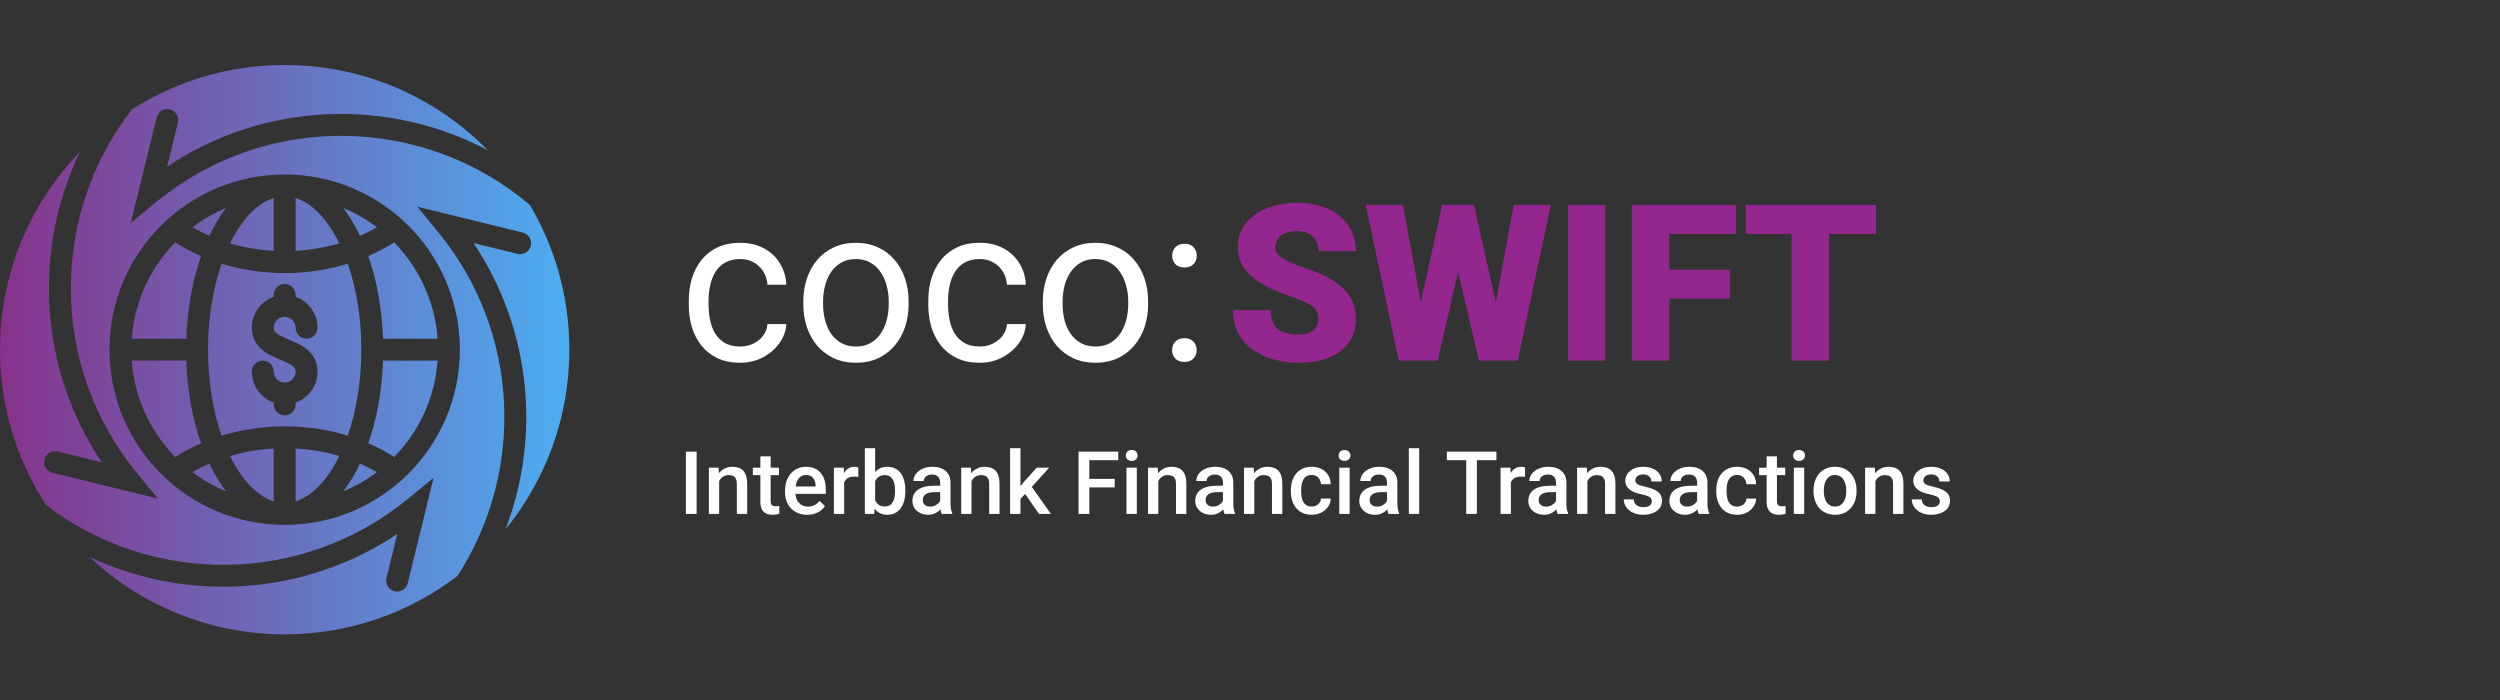 <?xml version="1.0" encoding="UTF-8"?>
<svg xmlns="http://www.w3.org/2000/svg" width="500" height="140" viewBox="0 0 500 140" fill="none">
  <rect x="0" y="0" width="500" height="140" fill="#333333" stroke="none"/>
  <g clip-path="url(#clip0_308_510)">
    <path d="M46.48 47.739C48.897 43.207 51.813 40.51 54.745 39.613V50.167C51.685 49.999 48.752 49.481 46.005 48.667C46.16 48.351 46.318 48.042 46.48 47.739Z" fill="url(#paint0_linear_308_510)"></path>
    <path fill-rule="evenodd" clip-rule="evenodd" d="M59.125 54.606H57.039L56.935 54.606L56.831 54.606H54.745V54.553C51.102 54.372 47.599 53.745 44.32 52.733C42.619 57.621 41.606 63.528 41.606 69.935C41.606 76.342 42.619 82.249 44.32 87.137C48.251 85.924 52.504 85.264 56.935 85.264C61.366 85.264 65.619 85.924 69.55 87.137C71.251 82.249 72.263 76.342 72.263 69.935C72.263 63.528 71.251 57.621 69.55 52.733C66.271 53.745 62.768 54.372 59.125 54.553V54.606ZM54.745 65.555C54.745 64.346 55.725 63.366 56.935 63.366C58.144 63.366 59.125 64.346 59.125 65.555C59.125 66.765 60.105 67.745 61.315 67.745C62.524 67.745 63.504 66.765 63.504 65.555C63.504 62.695 61.676 60.262 59.125 59.36V58.986C59.125 57.777 58.144 56.796 56.935 56.796C55.725 56.796 54.745 57.777 54.745 58.986V59.36C52.194 60.262 50.365 62.695 50.365 65.555C50.365 67.935 51.645 69.451 52.957 70.368C53.58 70.804 54.227 71.121 54.748 71.357C55.025 71.482 55.231 71.57 55.402 71.644C55.617 71.736 55.778 71.805 55.956 71.894C56.22 72.026 56.597 72.19 56.916 72.328L56.921 72.33C57.073 72.396 57.211 72.456 57.317 72.504C57.75 72.7 58.11 72.886 58.404 73.091C58.925 73.456 59.125 73.775 59.125 74.315C59.125 75.524 58.145 76.504 56.936 76.504C55.727 76.504 54.745 75.524 54.745 74.315C54.745 73.105 53.765 72.125 52.555 72.125C51.346 72.125 50.365 73.105 50.365 74.315C50.365 77.175 52.194 79.608 54.745 80.51V80.884C54.745 82.094 55.725 83.074 56.935 83.074C58.144 83.074 59.125 82.094 59.125 80.884V80.51C61.676 79.608 63.504 77.175 63.504 74.315C63.504 71.935 62.225 70.419 60.913 69.502C60.289 69.066 59.643 68.749 59.121 68.513C58.845 68.388 58.639 68.3 58.468 68.227C58.253 68.134 58.092 68.065 57.914 67.976C57.65 67.844 57.273 67.68 56.953 67.542C56.8 67.475 56.66 67.415 56.553 67.366C56.12 67.17 55.76 66.984 55.466 66.779C54.944 66.414 54.745 66.095 54.745 65.555Z" fill="url(#paint1_linear_308_510)"></path>
    <path d="M76.606 72.125C76.402 78.155 75.357 83.803 73.659 88.656C75.481 89.446 77.211 90.363 78.831 91.392C83.773 86.35 86.987 79.608 87.515 72.125H76.606Z" fill="url(#paint2_linear_308_510)"></path>
    <path d="M87.515 67.745H76.606C76.402 61.715 75.357 56.067 73.659 51.215C75.481 50.424 77.211 49.507 78.832 48.478C83.773 53.52 86.987 60.262 87.515 67.745Z" fill="url(#paint3_linear_308_510)"></path>
    <path d="M59.125 39.613V50.167C62.184 49.999 65.118 49.481 67.865 48.667C67.71 48.351 67.552 48.042 67.39 47.739C64.973 43.207 62.056 40.51 59.125 39.613Z" fill="url(#paint4_linear_308_510)"></path>
    <path d="M59.125 89.703V100.257C62.056 99.36 64.973 96.663 67.39 92.131C67.552 91.828 67.71 91.519 67.865 91.203C65.118 90.389 62.184 89.871 59.125 89.703Z" fill="url(#paint5_linear_308_510)"></path>
    <path d="M54.745 100.257V89.703C51.685 89.871 48.752 90.389 46.005 91.203C46.16 91.519 46.318 91.828 46.48 92.131C48.897 96.663 51.813 99.36 54.745 100.257Z" fill="url(#paint6_linear_308_510)"></path>
    <path d="M68.64 98.278C69.598 97.034 70.472 95.66 71.254 94.192C71.511 93.711 71.76 93.217 72 92.71C73.177 93.225 74.307 93.797 75.384 94.422C73.323 95.977 71.06 97.278 68.64 98.278Z" fill="url(#paint7_linear_308_510)"></path>
    <path d="M68.64 41.592C71.06 42.592 73.323 43.893 75.384 45.448C74.307 46.073 73.177 46.645 72 47.16C71.76 46.653 71.511 46.159 71.254 45.678C70.472 44.211 69.598 42.836 68.64 41.592Z" fill="url(#paint8_linear_308_510)"></path>
    <path d="M45.229 98.278C44.272 97.034 43.398 95.66 42.615 94.192C42.359 93.711 42.11 93.217 41.87 92.71C40.693 93.225 39.563 93.797 38.486 94.422C40.547 95.977 42.81 97.278 45.229 98.278Z" fill="url(#paint9_linear_308_510)"></path>
    <path d="M40.211 88.656C38.513 83.803 37.468 78.155 37.264 72.125H26.355C26.883 79.608 30.097 86.35 35.038 91.392C36.659 90.363 38.389 89.446 40.211 88.656Z" fill="url(#paint10_linear_308_510)"></path>
    <path d="M40.211 51.214C38.513 56.067 37.468 61.715 37.264 67.745H26.355C26.883 60.262 30.097 53.52 35.038 48.478C36.659 49.507 38.389 50.424 40.211 51.214Z" fill="url(#paint11_linear_308_510)"></path>
    <path d="M41.87 47.16C42.11 46.653 42.359 46.159 42.615 45.678C43.398 44.211 44.272 42.836 45.229 41.592C42.81 42.592 40.547 43.893 38.486 45.448C39.563 46.073 40.693 46.645 41.87 47.16Z" fill="url(#paint12_linear_308_510)"></path>
    <path fill-rule="evenodd" clip-rule="evenodd" d="M8.884 91.9C9.172 90.725 10.358 90.006 11.532 90.294L20.338 92.452C7.735 73.614 6.589 49.908 16.011 30.352C6.099 40.597 -0 54.554 -0 69.935C-0 81.404 3.391 92.082 9.226 101.019C30.25 117.082 60.29 117.235 81.634 99.728L86.714 95.562L81.547 116.644C81.259 117.819 80.073 118.537 78.899 118.25C77.724 117.962 77.005 116.776 77.293 115.601L79.451 106.795C60.79 119.28 37.35 120.521 17.902 111.384C28.094 120.986 41.827 126.87 56.935 126.87C69.937 126.87 81.921 122.512 91.505 115.177C104.952 94.433 104.152 66.561 87.636 46.426L83.47 41.347L104.552 46.514C105.727 46.801 106.446 47.987 106.158 49.162C105.87 50.336 104.685 51.055 103.51 50.767L94.704 48.609C106.276 65.905 108.189 87.306 101.132 105.83C109.096 96.036 113.87 83.543 113.87 69.935C113.87 59.368 110.991 49.473 105.975 40.992C84.889 23.087 53.383 22.24 31.236 40.405L26.157 44.572L31.324 23.489C31.612 22.314 32.797 21.596 33.972 21.884C35.147 22.171 35.865 23.357 35.578 24.532L33.419 33.338C52.914 20.295 77.624 19.523 97.551 30.036C87.221 19.521 72.839 13 56.935 13C45.689 13 35.204 16.261 26.375 21.888C10.053 42.928 9.804 73.176 27.406 94.635L31.572 99.715L10.49 94.548C9.315 94.26 8.596 93.074 8.884 91.9ZM56.935 104.972C76.285 104.972 91.972 89.285 91.972 69.935C91.972 50.585 76.285 34.898 56.935 34.898C37.584 34.898 21.898 50.585 21.898 69.935C21.898 89.285 37.584 104.972 56.935 104.972Z" fill="url(#paint13_linear_308_510)"></path>
    <path d="M139.326 90.327V102.782H137.179V90.327H139.326Z" fill="white"></path>
    <path d="M143.834 95.502V102.782H141.773V93.527H143.715L143.834 95.502ZM143.466 97.812L142.799 97.803C142.805 97.148 142.896 96.546 143.073 95.999C143.255 95.451 143.506 94.981 143.826 94.587C144.151 94.194 144.539 93.891 144.989 93.68C145.44 93.464 145.941 93.356 146.495 93.356C146.939 93.356 147.341 93.418 147.701 93.544C148.066 93.663 148.376 93.86 148.633 94.134C148.895 94.408 149.095 94.764 149.232 95.203C149.369 95.636 149.437 96.17 149.437 96.803V102.782H147.367V96.794C147.367 96.349 147.301 95.999 147.17 95.742C147.045 95.48 146.86 95.294 146.614 95.186C146.375 95.072 146.075 95.015 145.716 95.015C145.363 95.015 145.046 95.089 144.767 95.237C144.487 95.386 144.251 95.588 144.057 95.845C143.868 96.101 143.723 96.398 143.62 96.734C143.518 97.071 143.466 97.43 143.466 97.812Z" fill="white"></path>
    <path d="M155.784 93.527V95.032H150.566V93.527H155.784ZM152.072 91.26H154.133V100.224C154.133 100.509 154.173 100.729 154.253 100.883C154.339 101.031 154.455 101.131 154.604 101.182C154.752 101.234 154.926 101.259 155.125 101.259C155.268 101.259 155.405 101.251 155.536 101.234C155.667 101.217 155.773 101.199 155.853 101.182L155.861 102.756C155.69 102.808 155.49 102.853 155.262 102.893C155.04 102.933 154.783 102.953 154.492 102.953C154.019 102.953 153.6 102.87 153.235 102.705C152.87 102.534 152.585 102.257 152.38 101.875C152.174 101.493 152.072 100.986 152.072 100.353V91.26Z" fill="white"></path>
    <path d="M161.455 102.953C160.771 102.953 160.152 102.842 159.599 102.619C159.052 102.391 158.584 102.075 158.196 101.67C157.814 101.265 157.521 100.789 157.315 100.241C157.11 99.694 157.007 99.104 157.007 98.471V98.129C157.007 97.404 157.113 96.749 157.324 96.161C157.535 95.574 157.829 95.072 158.205 94.656C158.581 94.234 159.026 93.912 159.539 93.689C160.053 93.467 160.609 93.356 161.207 93.356C161.869 93.356 162.448 93.467 162.944 93.689C163.44 93.912 163.85 94.225 164.176 94.63C164.506 95.029 164.752 95.505 164.911 96.058C165.077 96.612 165.159 97.222 165.159 97.889V98.77H158.008V97.29H163.123V97.128C163.112 96.757 163.038 96.409 162.901 96.084C162.77 95.759 162.567 95.497 162.294 95.297C162.02 95.098 161.655 94.998 161.199 94.998C160.857 94.998 160.552 95.072 160.284 95.22C160.021 95.363 159.802 95.571 159.625 95.845C159.448 96.118 159.311 96.449 159.214 96.837C159.123 97.219 159.077 97.65 159.077 98.129V98.471C159.077 98.876 159.132 99.252 159.24 99.6C159.354 99.942 159.519 100.241 159.736 100.498C159.953 100.755 160.215 100.957 160.523 101.105C160.831 101.248 161.182 101.319 161.575 101.319C162.071 101.319 162.513 101.219 162.901 101.02C163.289 100.82 163.625 100.538 163.91 100.173L164.997 101.225C164.797 101.516 164.538 101.795 164.218 102.063C163.899 102.326 163.508 102.54 163.046 102.705C162.59 102.87 162.06 102.953 161.455 102.953Z" fill="white"></path>
    <path d="M168.837 95.289V102.782H166.776V93.527H168.743L168.837 95.289ZM171.669 93.467L171.652 95.383C171.526 95.36 171.389 95.343 171.241 95.331C171.099 95.32 170.956 95.314 170.813 95.314C170.46 95.314 170.149 95.366 169.881 95.468C169.613 95.565 169.388 95.708 169.205 95.896C169.028 96.079 168.892 96.301 168.795 96.563C168.698 96.826 168.641 97.119 168.624 97.444L168.153 97.478C168.153 96.897 168.21 96.358 168.324 95.862C168.438 95.366 168.609 94.929 168.837 94.553C169.071 94.177 169.362 93.883 169.71 93.672C170.064 93.461 170.471 93.356 170.933 93.356C171.059 93.356 171.193 93.367 171.335 93.39C171.483 93.412 171.595 93.438 171.669 93.467Z" fill="white"></path>
    <path d="M172.969 89.643H175.03V100.806L174.834 102.782H172.969V89.643ZM181.07 98.069V98.248C181.07 98.933 180.993 99.563 180.839 100.139C180.69 100.709 180.462 101.205 180.154 101.627C179.852 102.049 179.476 102.377 179.025 102.611C178.58 102.839 178.064 102.953 177.477 102.953C176.901 102.953 176.399 102.845 175.971 102.628C175.544 102.411 175.184 102.103 174.894 101.704C174.608 101.305 174.378 100.829 174.201 100.276C174.024 99.722 173.899 99.112 173.824 98.445V97.872C173.899 97.199 174.024 96.589 174.201 96.041C174.378 95.488 174.608 95.012 174.894 94.613C175.184 94.208 175.541 93.897 175.963 93.68C176.391 93.464 176.89 93.356 177.46 93.356C178.053 93.356 178.575 93.469 179.025 93.698C179.481 93.926 179.861 94.251 180.163 94.673C180.465 95.089 180.69 95.585 180.839 96.161C180.993 96.737 181.07 97.373 181.07 98.069ZM179.008 98.248V98.069C179.008 97.652 178.974 97.262 178.905 96.897C178.837 96.526 178.723 96.201 178.563 95.922C178.409 95.642 178.198 95.423 177.93 95.263C177.668 95.098 177.34 95.015 176.947 95.015C176.582 95.015 176.268 95.078 176.006 95.203C175.743 95.329 175.524 95.5 175.347 95.716C175.17 95.933 175.03 96.184 174.928 96.469C174.831 96.754 174.765 97.062 174.731 97.393V98.941C174.782 99.369 174.891 99.762 175.056 100.122C175.227 100.475 175.467 100.76 175.775 100.977C176.083 101.188 176.479 101.294 176.964 101.294C177.346 101.294 177.668 101.217 177.93 101.063C178.193 100.909 178.401 100.695 178.555 100.421C178.714 100.142 178.828 99.817 178.897 99.446C178.971 99.075 179.008 98.676 179.008 98.248Z" fill="white"></path>
    <path d="M188.032 100.926V96.512C188.032 96.181 187.973 95.896 187.853 95.656C187.733 95.417 187.551 95.232 187.305 95.1C187.066 94.969 186.764 94.904 186.399 94.904C186.062 94.904 185.771 94.961 185.526 95.075C185.281 95.189 185.09 95.343 184.953 95.537C184.816 95.731 184.748 95.95 184.748 96.195H182.695C182.695 95.83 182.783 95.477 182.96 95.135C183.137 94.793 183.393 94.487 183.73 94.219C184.066 93.951 184.468 93.74 184.936 93.586C185.404 93.433 185.928 93.356 186.51 93.356C187.206 93.356 187.821 93.472 188.358 93.706C188.899 93.94 189.324 94.294 189.632 94.767C189.946 95.234 190.103 95.822 190.103 96.529V100.643C190.103 101.065 190.131 101.445 190.188 101.781C190.251 102.112 190.339 102.4 190.453 102.645V102.782H188.34C188.243 102.56 188.166 102.277 188.109 101.935C188.058 101.587 188.032 101.251 188.032 100.926ZM188.332 97.153L188.349 98.428H186.869C186.487 98.428 186.151 98.465 185.86 98.539C185.569 98.608 185.327 98.71 185.133 98.847C184.939 98.984 184.793 99.149 184.696 99.343C184.599 99.537 184.551 99.757 184.551 100.002C184.551 100.247 184.608 100.472 184.722 100.678C184.836 100.877 185.002 101.034 185.218 101.148C185.441 101.262 185.709 101.319 186.022 101.319C186.444 101.319 186.812 101.234 187.126 101.063C187.445 100.886 187.696 100.672 187.879 100.421C188.061 100.164 188.158 99.922 188.169 99.694L188.837 100.609C188.768 100.843 188.651 101.094 188.486 101.362C188.32 101.63 188.104 101.887 187.836 102.132C187.573 102.371 187.257 102.568 186.886 102.722C186.521 102.876 186.099 102.953 185.62 102.953C185.016 102.953 184.477 102.833 184.004 102.594C183.53 102.349 183.16 102.021 182.892 101.61C182.624 101.194 182.49 100.723 182.49 100.199C182.49 99.708 182.581 99.275 182.763 98.898C182.951 98.516 183.225 98.197 183.584 97.94C183.949 97.684 184.394 97.49 184.919 97.359C185.443 97.222 186.042 97.153 186.715 97.153H188.332Z" fill="white"></path>
    <path d="M194.303 95.502V102.782H192.241V93.527H194.183L194.303 95.502ZM193.935 97.812L193.267 97.803C193.273 97.148 193.364 96.546 193.541 95.999C193.724 95.451 193.975 94.981 194.294 94.587C194.619 94.194 195.007 93.891 195.457 93.68C195.908 93.464 196.41 93.356 196.963 93.356C197.408 93.356 197.81 93.418 198.169 93.544C198.534 93.663 198.845 93.86 199.101 94.134C199.364 94.408 199.563 94.764 199.7 95.203C199.837 95.636 199.905 96.17 199.905 96.803V102.782H197.835V96.794C197.835 96.349 197.77 95.999 197.639 95.742C197.513 95.48 197.328 95.294 197.083 95.186C196.843 95.072 196.544 95.015 196.184 95.015C195.831 95.015 195.514 95.089 195.235 95.237C194.955 95.386 194.719 95.588 194.525 95.845C194.337 96.101 194.191 96.398 194.089 96.734C193.986 97.071 193.935 97.43 193.935 97.812Z" fill="white"></path>
    <path d="M204.088 89.643V102.782H202.018V89.643H204.088ZM209.836 93.527L205.808 97.992L203.601 100.25L203.062 98.505L204.73 96.443L207.347 93.527H209.836ZM207.792 102.782L204.79 98.436L206.09 96.991L210.179 102.782H207.792Z" fill="white"></path>
    <path d="M217.86 90.327V102.782H215.713V90.327H217.86ZM222.941 95.776V97.478H217.313V95.776H222.941ZM223.651 90.327V92.038H217.313V90.327H223.651Z" fill="white"></path>
    <path d="M227.363 93.527V102.782H225.293V93.527H227.363ZM225.157 91.097C225.157 90.784 225.259 90.524 225.464 90.319C225.675 90.108 225.966 90.002 226.337 90.002C226.702 90.002 226.99 90.108 227.201 90.319C227.412 90.524 227.517 90.784 227.517 91.097C227.517 91.405 227.412 91.662 227.201 91.867C226.99 92.072 226.702 92.175 226.337 92.175C225.966 92.175 225.675 92.072 225.464 91.867C225.259 91.662 225.157 91.405 225.157 91.097Z" fill="white"></path>
    <path d="M231.666 95.502V102.782H229.605V93.527H231.546L231.666 95.502ZM231.298 97.812L230.631 97.803C230.637 97.148 230.728 96.546 230.905 95.999C231.087 95.451 231.338 94.981 231.658 94.587C231.983 94.194 232.37 93.891 232.821 93.68C233.271 93.464 233.773 93.356 234.326 93.356C234.771 93.356 235.173 93.418 235.532 93.544C235.897 93.663 236.208 93.86 236.465 94.134C236.727 94.408 236.927 94.764 237.064 95.203C237.2 95.636 237.269 96.17 237.269 96.803V102.782H235.199V96.794C235.199 96.349 235.133 95.999 235.002 95.742C234.877 95.48 234.691 95.294 234.446 95.186C234.207 95.072 233.907 95.015 233.548 95.015C233.194 95.015 232.878 95.089 232.598 95.237C232.319 95.386 232.082 95.588 231.889 95.845C231.7 96.101 231.555 96.398 231.452 96.734C231.35 97.071 231.298 97.43 231.298 97.812Z" fill="white"></path>
    <path d="M244.591 100.926V96.512C244.591 96.181 244.531 95.896 244.411 95.656C244.292 95.417 244.109 95.232 243.864 95.1C243.625 94.969 243.322 94.904 242.957 94.904C242.621 94.904 242.33 94.961 242.085 95.075C241.84 95.189 241.649 95.343 241.512 95.537C241.375 95.731 241.306 95.95 241.306 96.195H239.253C239.253 95.83 239.342 95.477 239.519 95.135C239.695 94.793 239.952 94.487 240.288 94.219C240.625 93.951 241.027 93.74 241.495 93.586C241.962 93.433 242.487 93.356 243.068 93.356C243.764 93.356 244.38 93.472 244.916 93.706C245.458 93.94 245.883 94.294 246.191 94.767C246.504 95.234 246.661 95.822 246.661 96.529V100.643C246.661 101.065 246.69 101.445 246.747 101.781C246.809 102.112 246.898 102.4 247.012 102.645V102.782H244.899C244.802 102.56 244.725 102.277 244.668 101.935C244.617 101.587 244.591 101.251 244.591 100.926ZM244.89 97.153L244.908 98.428H243.428C243.046 98.428 242.709 98.465 242.418 98.539C242.128 98.608 241.885 98.71 241.691 98.847C241.497 98.984 241.352 99.149 241.255 99.343C241.158 99.537 241.11 99.757 241.11 100.002C241.11 100.247 241.167 100.472 241.281 100.678C241.395 100.877 241.56 101.034 241.777 101.148C241.999 101.262 242.267 101.319 242.581 101.319C243.003 101.319 243.371 101.234 243.684 101.063C244.004 100.886 244.255 100.672 244.437 100.421C244.62 100.164 244.717 99.922 244.728 99.694L245.395 100.609C245.327 100.843 245.21 101.094 245.044 101.362C244.879 101.63 244.662 101.887 244.394 102.132C244.132 102.371 243.816 102.568 243.445 102.722C243.08 102.876 242.658 102.953 242.179 102.953C241.574 102.953 241.036 102.833 240.562 102.594C240.089 102.349 239.718 102.021 239.45 101.61C239.182 101.194 239.048 100.723 239.048 100.199C239.048 99.708 239.139 99.275 239.322 98.898C239.51 98.516 239.784 98.197 240.143 97.94C240.508 97.684 240.953 97.49 241.477 97.359C242.002 97.222 242.601 97.153 243.274 97.153H244.89Z" fill="white"></path>
    <path d="M250.861 95.502V102.782H248.8V93.527H250.741L250.861 95.502ZM250.493 97.812L249.826 97.803C249.832 97.148 249.923 96.546 250.1 95.999C250.282 95.451 250.533 94.981 250.853 94.587C251.178 94.194 251.565 93.891 252.016 93.68C252.466 93.464 252.968 93.356 253.521 93.356C253.966 93.356 254.368 93.418 254.728 93.544C255.092 93.663 255.403 93.86 255.66 94.134C255.922 94.408 256.122 94.764 256.259 95.203C256.396 95.636 256.464 96.17 256.464 96.803V102.782H254.394V96.794C254.394 96.349 254.328 95.999 254.197 95.742C254.072 95.48 253.886 95.294 253.641 95.186C253.402 95.072 253.102 95.015 252.743 95.015C252.389 95.015 252.073 95.089 251.794 95.237C251.514 95.386 251.277 95.588 251.084 95.845C250.895 96.101 250.75 96.398 250.647 96.734C250.545 97.071 250.493 97.43 250.493 97.812Z" fill="white"></path>
    <path d="M262.349 101.311C262.686 101.311 262.988 101.245 263.256 101.114C263.53 100.977 263.749 100.789 263.914 100.549C264.086 100.31 264.18 100.033 264.197 99.72H266.138C266.127 100.318 265.95 100.863 265.608 101.353C265.266 101.844 264.813 102.234 264.248 102.525C263.683 102.81 263.059 102.953 262.375 102.953C261.668 102.953 261.052 102.833 260.527 102.594C260.002 102.349 259.566 102.012 259.218 101.584C258.87 101.157 258.608 100.663 258.431 100.105C258.26 99.546 258.175 98.947 258.175 98.308V98.009C258.175 97.37 258.26 96.771 258.431 96.213C258.608 95.648 258.87 95.152 259.218 94.724C259.566 94.296 260.002 93.963 260.527 93.723C261.052 93.478 261.665 93.356 262.366 93.356C263.108 93.356 263.758 93.504 264.316 93.8C264.875 94.091 265.314 94.499 265.634 95.023C265.959 95.542 266.127 96.147 266.138 96.837H264.197C264.18 96.495 264.094 96.187 263.94 95.913C263.792 95.634 263.581 95.411 263.307 95.246C263.039 95.081 262.717 94.998 262.341 94.998C261.924 94.998 261.579 95.083 261.305 95.254C261.032 95.42 260.818 95.648 260.664 95.939C260.51 96.224 260.399 96.546 260.33 96.905C260.268 97.259 260.236 97.627 260.236 98.009V98.308C260.236 98.69 260.268 99.061 260.33 99.42C260.393 99.779 260.501 100.102 260.655 100.387C260.815 100.666 261.032 100.891 261.305 101.063C261.579 101.228 261.927 101.311 262.349 101.311Z" fill="white"></path>
    <path d="M269.928 93.527V102.782H267.858V93.527H269.928ZM267.721 91.097C267.721 90.784 267.824 90.524 268.029 90.319C268.24 90.108 268.531 90.002 268.901 90.002C269.266 90.002 269.554 90.108 269.765 90.319C269.976 90.524 270.082 90.784 270.082 91.097C270.082 91.405 269.976 91.662 269.765 91.867C269.554 92.072 269.266 92.175 268.901 92.175C268.531 92.175 268.24 92.072 268.029 91.867C267.824 91.662 267.721 91.405 267.721 91.097Z" fill="white"></path>
    <path d="M277.404 100.926V96.512C277.404 96.181 277.344 95.896 277.224 95.656C277.105 95.417 276.922 95.232 276.677 95.1C276.437 94.969 276.135 94.904 275.77 94.904C275.434 94.904 275.143 94.961 274.898 95.075C274.652 95.189 274.461 95.343 274.325 95.537C274.188 95.731 274.119 95.95 274.119 96.195H272.066C272.066 95.83 272.155 95.477 272.332 95.135C272.508 94.793 272.765 94.487 273.101 94.219C273.438 93.951 273.84 93.74 274.307 93.586C274.775 93.433 275.3 93.356 275.881 93.356C276.577 93.356 277.193 93.472 277.729 93.706C278.271 93.94 278.696 94.294 279.004 94.767C279.317 95.234 279.474 95.822 279.474 96.529V100.643C279.474 101.065 279.503 101.445 279.56 101.781C279.622 102.112 279.711 102.4 279.825 102.645V102.782H277.712C277.615 102.56 277.538 102.277 277.481 101.935C277.43 101.587 277.404 101.251 277.404 100.926ZM277.703 97.153L277.72 98.428H276.241C275.859 98.428 275.522 98.465 275.231 98.539C274.94 98.608 274.698 98.71 274.504 98.847C274.31 98.984 274.165 99.149 274.068 99.343C273.971 99.537 273.923 99.757 273.923 100.002C273.923 100.247 273.98 100.472 274.094 100.678C274.208 100.877 274.373 101.034 274.59 101.148C274.812 101.262 275.08 101.319 275.394 101.319C275.816 101.319 276.184 101.234 276.497 101.063C276.817 100.886 277.068 100.672 277.25 100.421C277.433 100.164 277.529 99.922 277.541 99.694L278.208 100.609C278.14 100.843 278.023 101.094 277.857 101.362C277.692 101.63 277.475 101.887 277.207 102.132C276.945 102.371 276.628 102.568 276.258 102.722C275.893 102.876 275.471 102.953 274.992 102.953C274.387 102.953 273.848 102.833 273.375 102.594C272.902 102.349 272.531 102.021 272.263 101.61C271.995 101.194 271.861 100.723 271.861 100.199C271.861 99.708 271.952 99.275 272.135 98.898C272.323 98.516 272.597 98.197 272.956 97.94C273.321 97.684 273.766 97.49 274.29 97.359C274.815 97.222 275.414 97.153 276.087 97.153H277.703Z" fill="white"></path>
    <path d="M283.837 89.643V102.782H281.767V89.643H283.837Z" fill="white"></path>
    <path d="M295.376 90.327V102.782H293.246V90.327H295.376ZM299.285 90.327V92.038H289.371V90.327H299.285Z" fill="white"></path>
    <path d="M302.176 95.289V102.782H300.115V93.527H302.082L302.176 95.289ZM305.008 93.467L304.99 95.383C304.865 95.36 304.728 95.343 304.58 95.331C304.437 95.32 304.295 95.314 304.152 95.314C303.799 95.314 303.488 95.366 303.22 95.468C302.952 95.565 302.726 95.708 302.544 95.896C302.367 96.079 302.23 96.301 302.133 96.563C302.036 96.826 301.979 97.119 301.962 97.444L301.492 97.478C301.492 96.897 301.549 96.358 301.663 95.862C301.777 95.366 301.948 94.929 302.176 94.553C302.41 94.177 302.701 93.883 303.049 93.672C303.402 93.461 303.81 93.356 304.272 93.356C304.397 93.356 304.531 93.367 304.674 93.39C304.822 93.412 304.933 93.438 305.008 93.467Z" fill="white"></path>
    <path d="M311.209 100.926V96.512C311.209 96.181 311.149 95.896 311.03 95.656C310.91 95.417 310.727 95.232 310.482 95.1C310.243 94.969 309.94 94.904 309.575 94.904C309.239 94.904 308.948 94.961 308.703 95.075C308.458 95.189 308.267 95.343 308.13 95.537C307.993 95.731 307.924 95.95 307.924 96.195H305.871C305.871 95.83 305.96 95.477 306.137 95.135C306.313 94.793 306.57 94.487 306.907 94.219C307.243 93.951 307.645 93.74 308.113 93.586C308.58 93.433 309.105 93.356 309.687 93.356C310.382 93.356 310.998 93.472 311.534 93.706C312.076 93.94 312.501 94.294 312.809 94.767C313.122 95.234 313.279 95.822 313.279 96.529V100.643C313.279 101.065 313.308 101.445 313.365 101.781C313.427 102.112 313.516 102.4 313.63 102.645V102.782H311.517C311.42 102.56 311.343 102.277 311.286 101.935C311.235 101.587 311.209 101.251 311.209 100.926ZM311.509 97.153L311.526 98.428H310.046C309.664 98.428 309.327 98.465 309.036 98.539C308.746 98.608 308.503 98.71 308.309 98.847C308.115 98.984 307.97 99.149 307.873 99.343C307.776 99.537 307.728 99.757 307.728 100.002C307.728 100.247 307.785 100.472 307.899 100.678C308.013 100.877 308.178 101.034 308.395 101.148C308.617 101.262 308.885 101.319 309.199 101.319C309.621 101.319 309.989 101.234 310.302 101.063C310.622 100.886 310.873 100.672 311.055 100.421C311.238 100.164 311.335 99.922 311.346 99.694L312.013 100.609C311.945 100.843 311.828 101.094 311.663 101.362C311.497 101.63 311.28 101.887 311.012 102.132C310.75 102.371 310.434 102.568 310.063 102.722C309.698 102.876 309.276 102.953 308.797 102.953C308.192 102.953 307.654 102.833 307.18 102.594C306.707 102.349 306.336 102.021 306.068 101.61C305.8 101.194 305.666 100.723 305.666 100.199C305.666 99.708 305.757 99.275 305.94 98.898C306.128 98.516 306.402 98.197 306.761 97.94C307.126 97.684 307.571 97.49 308.096 97.359C308.62 97.222 309.219 97.153 309.892 97.153H311.509Z" fill="white"></path>
    <path d="M317.479 95.502V102.782H315.418V93.527H317.359L317.479 95.502ZM317.111 97.812L316.444 97.803C316.45 97.148 316.541 96.546 316.718 95.999C316.9 95.451 317.151 94.981 317.471 94.587C317.796 94.194 318.183 93.891 318.634 93.68C319.084 93.464 319.586 93.356 320.139 93.356C320.584 93.356 320.986 93.418 321.346 93.544C321.711 93.663 322.021 93.86 322.278 94.134C322.54 94.408 322.74 94.764 322.877 95.203C323.014 95.636 323.082 96.17 323.082 96.803V102.782H321.012V96.794C321.012 96.349 320.946 95.999 320.815 95.742C320.69 95.48 320.504 95.294 320.259 95.186C320.02 95.072 319.72 95.015 319.361 95.015C319.007 95.015 318.691 95.089 318.412 95.237C318.132 95.386 317.895 95.588 317.702 95.845C317.513 96.101 317.368 96.398 317.265 96.734C317.163 97.071 317.111 97.43 317.111 97.812Z" fill="white"></path>
    <path d="M330.379 100.276C330.379 100.07 330.327 99.885 330.225 99.72C330.122 99.549 329.925 99.395 329.634 99.258C329.349 99.121 328.927 98.995 328.368 98.881C327.878 98.773 327.427 98.645 327.017 98.496C326.612 98.342 326.264 98.157 325.973 97.94C325.682 97.724 325.457 97.467 325.297 97.171C325.138 96.874 325.058 96.532 325.058 96.144C325.058 95.768 325.141 95.411 325.306 95.075C325.471 94.738 325.708 94.442 326.016 94.185C326.324 93.929 326.697 93.726 327.137 93.578C327.581 93.43 328.078 93.356 328.625 93.356C329.401 93.356 330.065 93.487 330.618 93.749C331.177 94.006 331.605 94.356 331.901 94.801C332.198 95.24 332.346 95.736 332.346 96.29H330.284C330.284 96.044 330.222 95.816 330.096 95.605C329.976 95.388 329.794 95.215 329.549 95.083C329.304 94.947 328.996 94.878 328.625 94.878C328.271 94.878 327.978 94.935 327.744 95.049C327.516 95.157 327.345 95.3 327.231 95.477C327.122 95.654 327.068 95.847 327.068 96.058C327.068 96.213 327.097 96.352 327.154 96.478C327.216 96.597 327.319 96.709 327.462 96.811C327.604 96.908 327.798 96.999 328.043 97.085C328.294 97.171 328.608 97.253 328.984 97.333C329.691 97.481 330.299 97.672 330.806 97.906C331.319 98.134 331.713 98.431 331.987 98.796C332.26 99.155 332.397 99.611 332.397 100.164C332.397 100.575 332.309 100.951 332.132 101.294C331.961 101.63 331.71 101.924 331.379 102.175C331.049 102.42 330.652 102.611 330.19 102.748C329.734 102.885 329.221 102.953 328.651 102.953C327.812 102.953 327.102 102.805 326.521 102.508C325.939 102.206 325.497 101.821 325.195 101.353C324.898 100.88 324.75 100.39 324.75 99.882H326.743C326.766 100.264 326.871 100.569 327.06 100.797C327.253 101.02 327.493 101.182 327.778 101.285C328.069 101.382 328.368 101.43 328.676 101.43C329.047 101.43 329.358 101.382 329.609 101.285C329.86 101.182 330.051 101.045 330.182 100.874C330.313 100.698 330.379 100.498 330.379 100.276Z" fill="white"></path>
    <path d="M339.42 100.926V96.512C339.42 96.181 339.36 95.896 339.24 95.656C339.121 95.417 338.938 95.232 338.693 95.1C338.453 94.969 338.151 94.904 337.786 94.904C337.45 94.904 337.159 94.961 336.914 95.075C336.669 95.189 336.477 95.343 336.341 95.537C336.204 95.731 336.135 95.95 336.135 96.195H334.082C334.082 95.83 334.171 95.477 334.348 95.135C334.524 94.793 334.781 94.487 335.117 94.219C335.454 93.951 335.856 93.74 336.324 93.586C336.791 93.433 337.316 93.356 337.897 93.356C338.593 93.356 339.209 93.472 339.745 93.706C340.287 93.94 340.712 94.294 341.02 94.767C341.333 95.234 341.49 95.822 341.49 96.529V100.643C341.49 101.065 341.519 101.445 341.576 101.781C341.638 102.112 341.727 102.4 341.841 102.645V102.782H339.728C339.631 102.56 339.554 102.277 339.497 101.935C339.446 101.587 339.42 101.251 339.42 100.926ZM339.719 97.153L339.737 98.428H338.257C337.875 98.428 337.538 98.465 337.247 98.539C336.956 98.608 336.714 98.71 336.52 98.847C336.326 98.984 336.181 99.149 336.084 99.343C335.987 99.537 335.939 99.757 335.939 100.002C335.939 100.247 335.996 100.472 336.11 100.678C336.224 100.877 336.389 101.034 336.606 101.148C336.828 101.262 337.096 101.319 337.41 101.319C337.832 101.319 338.2 101.234 338.513 101.063C338.833 100.886 339.084 100.672 339.266 100.421C339.449 100.164 339.545 99.922 339.557 99.694L340.224 100.609C340.156 100.843 340.039 101.094 339.873 101.362C339.708 101.63 339.491 101.887 339.223 102.132C338.961 102.371 338.644 102.568 338.274 102.722C337.909 102.876 337.487 102.953 337.008 102.953C336.403 102.953 335.864 102.833 335.391 102.594C334.918 102.349 334.547 102.021 334.279 101.61C334.011 101.194 333.877 100.723 333.877 100.199C333.877 99.708 333.968 99.275 334.151 98.898C334.339 98.516 334.613 98.197 334.972 97.94C335.337 97.684 335.782 97.49 336.306 97.359C336.831 97.222 337.43 97.153 338.103 97.153H339.719Z" fill="white"></path>
    <path d="M347.427 101.311C347.763 101.311 348.065 101.245 348.333 101.114C348.607 100.977 348.827 100.789 348.992 100.549C349.163 100.31 349.257 100.033 349.274 99.72H351.216C351.205 100.318 351.028 100.863 350.686 101.353C350.343 101.844 349.89 102.234 349.325 102.525C348.761 102.81 348.136 102.953 347.452 102.953C346.745 102.953 346.129 102.833 345.605 102.594C345.08 102.349 344.644 102.012 344.296 101.584C343.948 101.157 343.686 100.663 343.509 100.105C343.338 99.546 343.252 98.947 343.252 98.308V98.009C343.252 97.37 343.338 96.771 343.509 96.213C343.686 95.648 343.948 95.152 344.296 94.724C344.644 94.296 345.08 93.963 345.605 93.723C346.129 93.478 346.742 93.356 347.444 93.356C348.185 93.356 348.835 93.504 349.394 93.8C349.953 94.091 350.392 94.499 350.711 95.023C351.036 95.542 351.205 96.147 351.216 96.837H349.274C349.257 96.495 349.172 96.187 349.018 95.913C348.869 95.634 348.658 95.411 348.385 95.246C348.117 95.081 347.794 94.998 347.418 94.998C347.002 94.998 346.657 95.083 346.383 95.254C346.109 95.42 345.895 95.648 345.741 95.939C345.587 96.224 345.476 96.546 345.408 96.905C345.345 97.259 345.314 97.627 345.314 98.009V98.308C345.314 98.69 345.345 99.061 345.408 99.42C345.471 99.779 345.579 100.102 345.733 100.387C345.893 100.666 346.109 100.891 346.383 101.063C346.657 101.228 347.005 101.311 347.427 101.311Z" fill="white"></path>
    <path d="M357.041 93.527V95.032H351.823V93.527H357.041ZM353.329 91.26H355.39V100.224C355.39 100.509 355.43 100.729 355.51 100.883C355.596 101.031 355.712 101.131 355.861 101.182C356.009 101.234 356.183 101.259 356.382 101.259C356.525 101.259 356.662 101.251 356.793 101.234C356.924 101.217 357.03 101.199 357.11 101.182L357.118 102.756C356.947 102.808 356.747 102.853 356.519 102.893C356.297 102.933 356.04 102.953 355.749 102.953C355.276 102.953 354.857 102.87 354.492 102.705C354.127 102.534 353.842 102.257 353.637 101.875C353.431 101.493 353.329 100.986 353.329 100.353V91.26Z" fill="white"></path>
    <path d="M360.839 93.527V102.782H358.769V93.527H360.839ZM358.632 91.097C358.632 90.784 358.735 90.524 358.94 90.319C359.151 90.108 359.442 90.002 359.813 90.002C360.178 90.002 360.466 90.108 360.677 90.319C360.888 90.524 360.993 90.784 360.993 91.097C360.993 91.405 360.888 91.662 360.677 91.867C360.466 92.072 360.178 92.175 359.813 92.175C359.442 92.175 359.151 92.072 358.94 91.867C358.735 91.662 358.632 91.405 358.632 91.097Z" fill="white"></path>
    <path d="M362.704 98.257V98.06C362.704 97.393 362.801 96.774 362.995 96.204C363.189 95.628 363.468 95.129 363.833 94.707C364.204 94.279 364.654 93.948 365.184 93.715C365.721 93.475 366.325 93.356 366.998 93.356C367.677 93.356 368.281 93.475 368.811 93.715C369.347 93.948 369.801 94.279 370.171 94.707C370.542 95.129 370.824 95.628 371.018 96.204C371.212 96.774 371.309 97.393 371.309 98.06V98.257C371.309 98.924 371.212 99.543 371.018 100.113C370.824 100.683 370.542 101.182 370.171 101.61C369.801 102.032 369.35 102.363 368.82 102.602C368.29 102.836 367.688 102.953 367.015 102.953C366.336 102.953 365.729 102.836 365.193 102.602C364.663 102.363 364.212 102.032 363.842 101.61C363.471 101.182 363.189 100.683 362.995 100.113C362.801 99.543 362.704 98.924 362.704 98.257ZM364.765 98.06V98.257C364.765 98.673 364.808 99.067 364.894 99.437C364.979 99.808 365.113 100.133 365.296 100.412C365.478 100.692 365.712 100.911 365.997 101.071C366.282 101.231 366.622 101.311 367.015 101.311C367.397 101.311 367.728 101.231 368.007 101.071C368.292 100.911 368.526 100.692 368.709 100.412C368.891 100.133 369.025 99.808 369.111 99.437C369.202 99.067 369.248 98.673 369.248 98.257V98.06C369.248 97.65 369.202 97.262 369.111 96.897C369.025 96.526 368.888 96.198 368.7 95.913C368.518 95.628 368.284 95.406 367.999 95.246C367.719 95.081 367.386 94.998 366.998 94.998C366.61 94.998 366.274 95.081 365.989 95.246C365.709 95.406 365.478 95.628 365.296 95.913C365.113 96.198 364.979 96.526 364.894 96.897C364.808 97.262 364.765 97.65 364.765 98.06Z" fill="white"></path>
    <path d="M375.081 95.502V102.782H373.02V93.527H374.962L375.081 95.502ZM374.714 97.812L374.046 97.803C374.052 97.148 374.143 96.546 374.32 95.999C374.503 95.451 374.753 94.981 375.073 94.587C375.398 94.194 375.786 93.891 376.236 93.68C376.687 93.464 377.189 93.356 377.742 93.356C378.186 93.356 378.589 93.418 378.948 93.544C379.313 93.663 379.624 93.86 379.88 94.134C380.142 94.408 380.342 94.764 380.479 95.203C380.616 95.636 380.684 96.17 380.684 96.803V102.782H378.614V96.794C378.614 96.349 378.549 95.999 378.417 95.742C378.292 95.48 378.107 95.294 377.861 95.186C377.622 95.072 377.323 95.015 376.963 95.015C376.61 95.015 376.293 95.089 376.014 95.237C375.734 95.386 375.498 95.588 375.304 95.845C375.116 96.101 374.97 96.398 374.868 96.734C374.765 97.071 374.714 97.43 374.714 97.812Z" fill="white"></path>
    <path d="M387.981 100.276C387.981 100.07 387.929 99.885 387.827 99.72C387.724 99.549 387.527 99.395 387.237 99.258C386.951 99.121 386.529 98.995 385.971 98.881C385.48 98.773 385.03 98.645 384.619 98.496C384.214 98.342 383.866 98.157 383.575 97.94C383.285 97.724 383.059 97.467 382.9 97.171C382.74 96.874 382.66 96.532 382.66 96.144C382.66 95.768 382.743 95.411 382.908 95.075C383.074 94.738 383.31 94.442 383.618 94.185C383.926 93.929 384.3 93.726 384.739 93.578C385.184 93.43 385.68 93.356 386.227 93.356C387.003 93.356 387.667 93.487 388.22 93.749C388.779 94.006 389.207 94.356 389.503 94.801C389.8 95.24 389.948 95.736 389.948 96.29H387.887C387.887 96.044 387.824 95.816 387.698 95.605C387.579 95.388 387.396 95.215 387.151 95.083C386.906 94.947 386.598 94.878 386.227 94.878C385.874 94.878 385.58 94.935 385.346 95.049C385.118 95.157 384.947 95.3 384.833 95.477C384.725 95.654 384.67 95.847 384.67 96.058C384.67 96.213 384.699 96.352 384.756 96.478C384.819 96.597 384.921 96.709 385.064 96.811C385.206 96.908 385.4 96.999 385.646 97.085C385.896 97.171 386.21 97.253 386.586 97.333C387.294 97.481 387.901 97.672 388.408 97.906C388.922 98.134 389.315 98.431 389.589 98.796C389.863 99.155 389.999 99.611 389.999 100.164C389.999 100.575 389.911 100.951 389.734 101.294C389.563 101.63 389.312 101.924 388.982 102.175C388.651 102.42 388.254 102.611 387.793 102.748C387.336 102.885 386.823 102.953 386.253 102.953C385.415 102.953 384.705 102.805 384.123 102.508C383.541 102.206 383.099 101.821 382.797 101.353C382.501 100.88 382.352 100.39 382.352 99.882H384.345C384.368 100.264 384.474 100.569 384.662 100.797C384.856 101.02 385.095 101.182 385.38 101.285C385.671 101.382 385.971 101.43 386.278 101.43C386.649 101.43 386.96 101.382 387.211 101.285C387.462 101.182 387.653 101.045 387.784 100.874C387.915 100.698 387.981 100.498 387.981 100.276Z" fill="white"></path>
    <path d="M148.043 69.302C148.984 69.302 149.854 69.109 150.652 68.725C151.451 68.34 152.106 67.812 152.62 67.142C153.133 66.458 153.425 65.681 153.496 64.811H157.26C157.189 66.18 156.725 67.456 155.87 68.639C155.029 69.808 153.924 70.756 152.555 71.483C151.187 72.196 149.683 72.552 148.043 72.552C146.304 72.552 144.786 72.246 143.488 71.633C142.205 71.02 141.136 70.179 140.28 69.109C139.439 68.04 138.805 66.814 138.377 65.431C137.964 64.034 137.757 62.559 137.757 61.005V60.106C137.757 58.552 137.964 57.084 138.377 55.701C138.805 54.304 139.439 53.071 140.28 52.002C141.136 50.932 142.205 50.091 143.488 49.478C144.786 48.865 146.304 48.559 148.043 48.559C149.854 48.559 151.436 48.929 152.791 49.671C154.145 50.398 155.207 51.396 155.977 52.664C156.761 53.919 157.189 55.345 157.26 56.941H153.496C153.425 55.986 153.154 55.124 152.684 54.354C152.227 53.584 151.6 52.971 150.802 52.515C150.018 52.044 149.098 51.809 148.043 51.809C146.831 51.809 145.812 52.051 144.985 52.536C144.173 53.007 143.524 53.648 143.039 54.461C142.569 55.259 142.227 56.15 142.013 57.134C141.813 58.103 141.713 59.094 141.713 60.106V61.005C141.713 62.017 141.813 63.015 142.013 63.998C142.212 64.982 142.547 65.873 143.018 66.672C143.502 67.47 144.151 68.112 144.964 68.596C145.791 69.067 146.817 69.302 148.043 69.302Z" fill="white"></path>
    <path d="M160.66 60.812V60.32C160.66 58.652 160.903 57.105 161.387 55.68C161.872 54.24 162.571 52.992 163.483 51.937C164.395 50.868 165.5 50.041 166.798 49.457C168.095 48.858 169.549 48.559 171.16 48.559C172.785 48.559 174.247 48.858 175.544 49.457C176.856 50.041 177.968 50.868 178.88 51.937C179.807 52.992 180.513 54.24 180.997 55.68C181.482 57.105 181.724 58.652 181.724 60.32V60.812C181.724 62.48 181.482 64.027 180.997 65.453C180.513 66.878 179.807 68.126 178.88 69.195C177.968 70.25 176.863 71.077 175.565 71.676C174.282 72.26 172.828 72.552 171.203 72.552C169.578 72.552 168.116 72.26 166.819 71.676C165.522 71.077 164.41 70.25 163.483 69.195C162.571 68.126 161.872 66.878 161.387 65.453C160.903 64.027 160.66 62.48 160.66 60.812ZM164.616 60.32V60.812C164.616 61.967 164.752 63.057 165.023 64.084C165.294 65.096 165.7 65.994 166.242 66.778C166.798 67.563 167.489 68.183 168.316 68.639C169.143 69.081 170.105 69.302 171.203 69.302C172.286 69.302 173.235 69.081 174.047 68.639C174.874 68.183 175.558 67.563 176.1 66.778C176.642 65.994 177.048 65.096 177.319 64.084C177.604 63.057 177.747 61.967 177.747 60.812V60.32C177.747 59.18 177.604 58.103 177.319 57.091C177.048 56.065 176.635 55.159 176.079 54.375C175.537 53.577 174.853 52.95 174.026 52.493C173.213 52.037 172.258 51.809 171.16 51.809C170.077 51.809 169.122 52.037 168.295 52.493C167.482 52.95 166.798 53.577 166.242 54.375C165.7 55.159 165.294 56.065 165.023 57.091C164.752 58.103 164.616 59.18 164.616 60.32Z" fill="white"></path>
    <path d="M195.945 69.302C196.886 69.302 197.756 69.109 198.554 68.725C199.353 68.34 200.008 67.812 200.522 67.142C201.035 66.458 201.327 65.681 201.398 64.811H205.162C205.091 66.18 204.627 67.456 203.772 68.639C202.931 69.808 201.826 70.756 200.457 71.483C199.089 72.196 197.585 72.552 195.945 72.552C194.206 72.552 192.688 72.246 191.39 71.633C190.107 71.02 189.038 70.179 188.183 69.109C187.341 68.04 186.707 66.814 186.279 65.431C185.866 64.034 185.659 62.559 185.659 61.005V60.106C185.659 58.552 185.866 57.084 186.279 55.701C186.707 54.304 187.341 53.071 188.183 52.002C189.038 50.932 190.107 50.091 191.39 49.478C192.688 48.865 194.206 48.559 195.945 48.559C197.756 48.559 199.338 48.929 200.693 49.671C202.047 50.398 203.109 51.396 203.879 52.664C204.663 53.919 205.091 55.345 205.162 56.941H201.398C201.327 55.986 201.056 55.124 200.586 54.354C200.13 53.584 199.502 52.971 198.704 52.515C197.92 52.044 197 51.809 195.945 51.809C194.733 51.809 193.714 52.051 192.887 52.536C192.075 53.007 191.426 53.648 190.941 54.461C190.471 55.259 190.129 56.15 189.915 57.134C189.715 58.103 189.615 59.094 189.615 60.106V61.005C189.615 62.017 189.715 63.015 189.915 63.998C190.114 64.982 190.449 65.873 190.92 66.672C191.405 67.47 192.053 68.112 192.866 68.596C193.693 69.067 194.719 69.302 195.945 69.302Z" fill="white"></path>
    <path d="M208.562 60.812V60.32C208.562 58.652 208.805 57.105 209.289 55.68C209.774 54.24 210.473 52.992 211.385 51.937C212.298 50.868 213.402 50.041 214.7 49.457C215.997 48.858 217.451 48.559 219.062 48.559C220.687 48.559 222.149 48.858 223.446 49.457C224.758 50.041 225.87 50.868 226.782 51.937C227.709 52.992 228.415 54.24 228.899 55.68C229.384 57.105 229.626 58.652 229.626 60.32V60.812C229.626 62.48 229.384 64.027 228.899 65.453C228.415 66.878 227.709 68.126 226.782 69.195C225.87 70.25 224.765 71.077 223.468 71.676C222.184 72.26 220.73 72.552 219.105 72.552C217.48 72.552 216.018 72.26 214.721 71.676C213.424 71.077 212.312 70.25 211.385 69.195C210.473 68.126 209.774 66.878 209.289 65.453C208.805 64.027 208.562 62.48 208.562 60.812ZM212.518 60.32V60.812C212.518 61.967 212.654 63.057 212.925 64.084C213.196 65.096 213.602 65.994 214.144 66.778C214.7 67.563 215.391 68.183 216.218 68.639C217.045 69.081 218.007 69.302 219.105 69.302C220.189 69.302 221.137 69.081 221.949 68.639C222.776 68.183 223.46 67.563 224.002 66.778C224.544 65.994 224.95 65.096 225.221 64.084C225.506 63.057 225.649 61.967 225.649 60.812V60.32C225.649 59.18 225.506 58.103 225.221 57.091C224.95 56.065 224.537 55.159 223.981 54.375C223.439 53.577 222.755 52.95 221.928 52.493C221.115 52.037 220.16 51.809 219.062 51.809C217.979 51.809 217.024 52.037 216.197 52.493C215.384 52.95 214.7 53.577 214.144 54.375C213.602 55.159 213.196 56.065 212.925 57.091C212.654 58.103 212.518 59.18 212.518 60.32Z" fill="white"></path>
    <path d="M234.417 70.029C234.417 69.359 234.623 68.796 235.037 68.34C235.464 67.869 236.077 67.634 236.876 67.634C237.674 67.634 238.28 67.869 238.694 68.34C239.121 68.796 239.335 69.359 239.335 70.029C239.335 70.685 239.121 71.241 238.694 71.697C238.28 72.153 237.674 72.381 236.876 72.381C236.077 72.381 235.464 72.153 235.037 71.697C234.623 71.241 234.417 70.685 234.417 70.029ZM234.438 51.146C234.438 50.476 234.645 49.913 235.058 49.457C235.486 48.986 236.099 48.751 236.897 48.751C237.696 48.751 238.301 48.986 238.715 49.457C239.143 49.913 239.356 50.476 239.356 51.146C239.356 51.802 239.143 52.358 238.715 52.814C238.301 53.27 237.696 53.498 236.897 53.498C236.099 53.498 235.486 53.27 235.058 52.814C234.645 52.358 234.438 51.802 234.438 51.146Z" fill="white"></path>
    <path d="M263.671 63.849C263.671 63.364 263.6 62.929 263.457 62.544C263.315 62.145 263.051 61.774 262.666 61.432C262.281 61.09 261.725 60.748 260.998 60.406C260.285 60.049 259.344 59.679 258.175 59.294C256.806 58.837 255.488 58.324 254.219 57.754C252.95 57.169 251.817 56.492 250.819 55.722C249.821 54.938 249.029 54.026 248.445 52.985C247.86 51.93 247.568 50.704 247.568 49.307C247.568 47.967 247.868 46.762 248.466 45.693C249.065 44.609 249.899 43.69 250.968 42.934C252.052 42.164 253.321 41.58 254.775 41.181C256.229 40.767 257.819 40.56 259.544 40.56C261.825 40.56 263.835 40.96 265.574 41.758C267.328 42.542 268.696 43.661 269.68 45.115C270.678 46.555 271.177 48.259 271.177 50.227H263.714C263.714 49.442 263.55 48.751 263.222 48.152C262.908 47.553 262.431 47.083 261.789 46.741C261.148 46.399 260.342 46.227 259.373 46.227C258.432 46.227 257.64 46.37 256.999 46.655C256.357 46.94 255.873 47.325 255.545 47.81C255.217 48.281 255.053 48.801 255.053 49.371C255.053 49.842 255.181 50.269 255.438 50.654C255.709 51.025 256.086 51.374 256.571 51.702C257.07 52.03 257.669 52.344 258.367 52.643C259.08 52.942 259.879 53.235 260.763 53.52C262.416 54.047 263.885 54.639 265.168 55.295C266.465 55.936 267.556 56.67 268.44 57.497C269.338 58.31 270.015 59.237 270.471 60.277C270.942 61.318 271.177 62.494 271.177 63.806C271.177 65.203 270.906 66.443 270.364 67.527C269.823 68.61 269.046 69.53 268.033 70.285C267.021 71.027 265.809 71.59 264.398 71.975C262.987 72.36 261.411 72.552 259.672 72.552C258.075 72.552 256.5 72.353 254.946 71.954C253.406 71.54 252.009 70.913 250.754 70.072C249.5 69.216 248.495 68.126 247.739 66.8C246.998 65.46 246.627 63.87 246.627 62.031H254.155C254.155 62.943 254.276 63.713 254.518 64.341C254.761 64.968 255.117 65.474 255.587 65.859C256.058 66.23 256.635 66.5 257.32 66.671C258.004 66.828 258.788 66.907 259.672 66.907C260.627 66.907 261.397 66.771 261.982 66.5C262.566 66.215 262.994 65.845 263.265 65.388C263.535 64.918 263.671 64.405 263.671 63.849Z" fill="#93278F"></path>
    <path d="M282.233 69.302L288.435 40.988H292.134L294.144 43.405L287.536 72.125H283.452L282.233 69.302ZM280.586 40.988L285.826 69.516L284.478 72.125H279.752L273.144 40.988H280.586ZM297.545 69.366L302.741 40.988H310.162L303.554 72.125H298.849L297.545 69.366ZM294.807 40.988L301.159 69.473L299.875 72.125H295.791L289.033 43.362L291.129 40.988H294.807Z" fill="#93278F"></path>
    <path d="M321.089 40.988V72.125H313.605V40.988H321.089Z" fill="#93278F"></path>
    <path d="M333.877 40.988V72.125H326.371V40.988H333.877ZM345.981 53.947V59.721H331.739V53.947H345.981ZM347.2 40.988V46.783H331.739V40.988H347.2Z" fill="#93278F"></path>
    <path d="M365.826 40.988V72.125H358.32V40.988H365.826ZM375.193 40.988V46.783H349.168V40.988H375.193Z" fill="#93278F"></path>
  </g>
  <defs>
    <linearGradient id="paint0_linear_308_510" x1="-0" y1="69.196" x2="115.215" y2="69.196" gradientUnits="userSpaceOnUse">
      <stop stop-color="#87328B"></stop>
      <stop offset="1" stop-color="#4CAFF3"></stop>
    </linearGradient>
    <linearGradient id="paint1_linear_308_510" x1="-0" y1="69.196" x2="115.215" y2="69.196" gradientUnits="userSpaceOnUse">
      <stop stop-color="#87328B"></stop>
      <stop offset="1" stop-color="#4CAFF3"></stop>
    </linearGradient>
    <linearGradient id="paint2_linear_308_510" x1="-0" y1="69.196" x2="115.215" y2="69.196" gradientUnits="userSpaceOnUse">
      <stop stop-color="#87328B"></stop>
      <stop offset="1" stop-color="#4CAFF3"></stop>
    </linearGradient>
    <linearGradient id="paint3_linear_308_510" x1="-0" y1="69.196" x2="115.215" y2="69.196" gradientUnits="userSpaceOnUse">
      <stop stop-color="#87328B"></stop>
      <stop offset="1" stop-color="#4CAFF3"></stop>
    </linearGradient>
    <linearGradient id="paint4_linear_308_510" x1="-0" y1="69.196" x2="115.215" y2="69.196" gradientUnits="userSpaceOnUse">
      <stop stop-color="#87328B"></stop>
      <stop offset="1" stop-color="#4CAFF3"></stop>
    </linearGradient>
    <linearGradient id="paint5_linear_308_510" x1="-0" y1="69.196" x2="115.215" y2="69.196" gradientUnits="userSpaceOnUse">
      <stop stop-color="#87328B"></stop>
      <stop offset="1" stop-color="#4CAFF3"></stop>
    </linearGradient>
    <linearGradient id="paint6_linear_308_510" x1="-0" y1="69.196" x2="115.215" y2="69.196" gradientUnits="userSpaceOnUse">
      <stop stop-color="#87328B"></stop>
      <stop offset="1" stop-color="#4CAFF3"></stop>
    </linearGradient>
    <linearGradient id="paint7_linear_308_510" x1="-0" y1="69.196" x2="115.215" y2="69.196" gradientUnits="userSpaceOnUse">
      <stop stop-color="#87328B"></stop>
      <stop offset="1" stop-color="#4CAFF3"></stop>
    </linearGradient>
    <linearGradient id="paint8_linear_308_510" x1="-0" y1="69.196" x2="115.215" y2="69.196" gradientUnits="userSpaceOnUse">
      <stop stop-color="#87328B"></stop>
      <stop offset="1" stop-color="#4CAFF3"></stop>
    </linearGradient>
    <linearGradient id="paint9_linear_308_510" x1="-0" y1="69.196" x2="115.215" y2="69.196" gradientUnits="userSpaceOnUse">
      <stop stop-color="#87328B"></stop>
      <stop offset="1" stop-color="#4CAFF3"></stop>
    </linearGradient>
    <linearGradient id="paint10_linear_308_510" x1="-0" y1="69.196" x2="115.215" y2="69.196" gradientUnits="userSpaceOnUse">
      <stop stop-color="#87328B"></stop>
      <stop offset="1" stop-color="#4CAFF3"></stop>
    </linearGradient>
    <linearGradient id="paint11_linear_308_510" x1="-0" y1="69.196" x2="115.215" y2="69.196" gradientUnits="userSpaceOnUse">
      <stop stop-color="#87328B"></stop>
      <stop offset="1" stop-color="#4CAFF3"></stop>
    </linearGradient>
    <linearGradient id="paint12_linear_308_510" x1="-0" y1="69.196" x2="115.215" y2="69.196" gradientUnits="userSpaceOnUse">
      <stop stop-color="#87328B"></stop>
      <stop offset="1" stop-color="#4CAFF3"></stop>
    </linearGradient>
    <linearGradient id="paint13_linear_308_510" x1="-0" y1="69.196" x2="115.215" y2="69.196" gradientUnits="userSpaceOnUse">
      <stop stop-color="#87328B"></stop>
      <stop offset="1" stop-color="#4CAFF3"></stop>
    </linearGradient>
    <clipPath id="clip0_308_510">
      <rect width="500" height="140" fill="white"></rect>
    </clipPath>
  </defs>
</svg>
